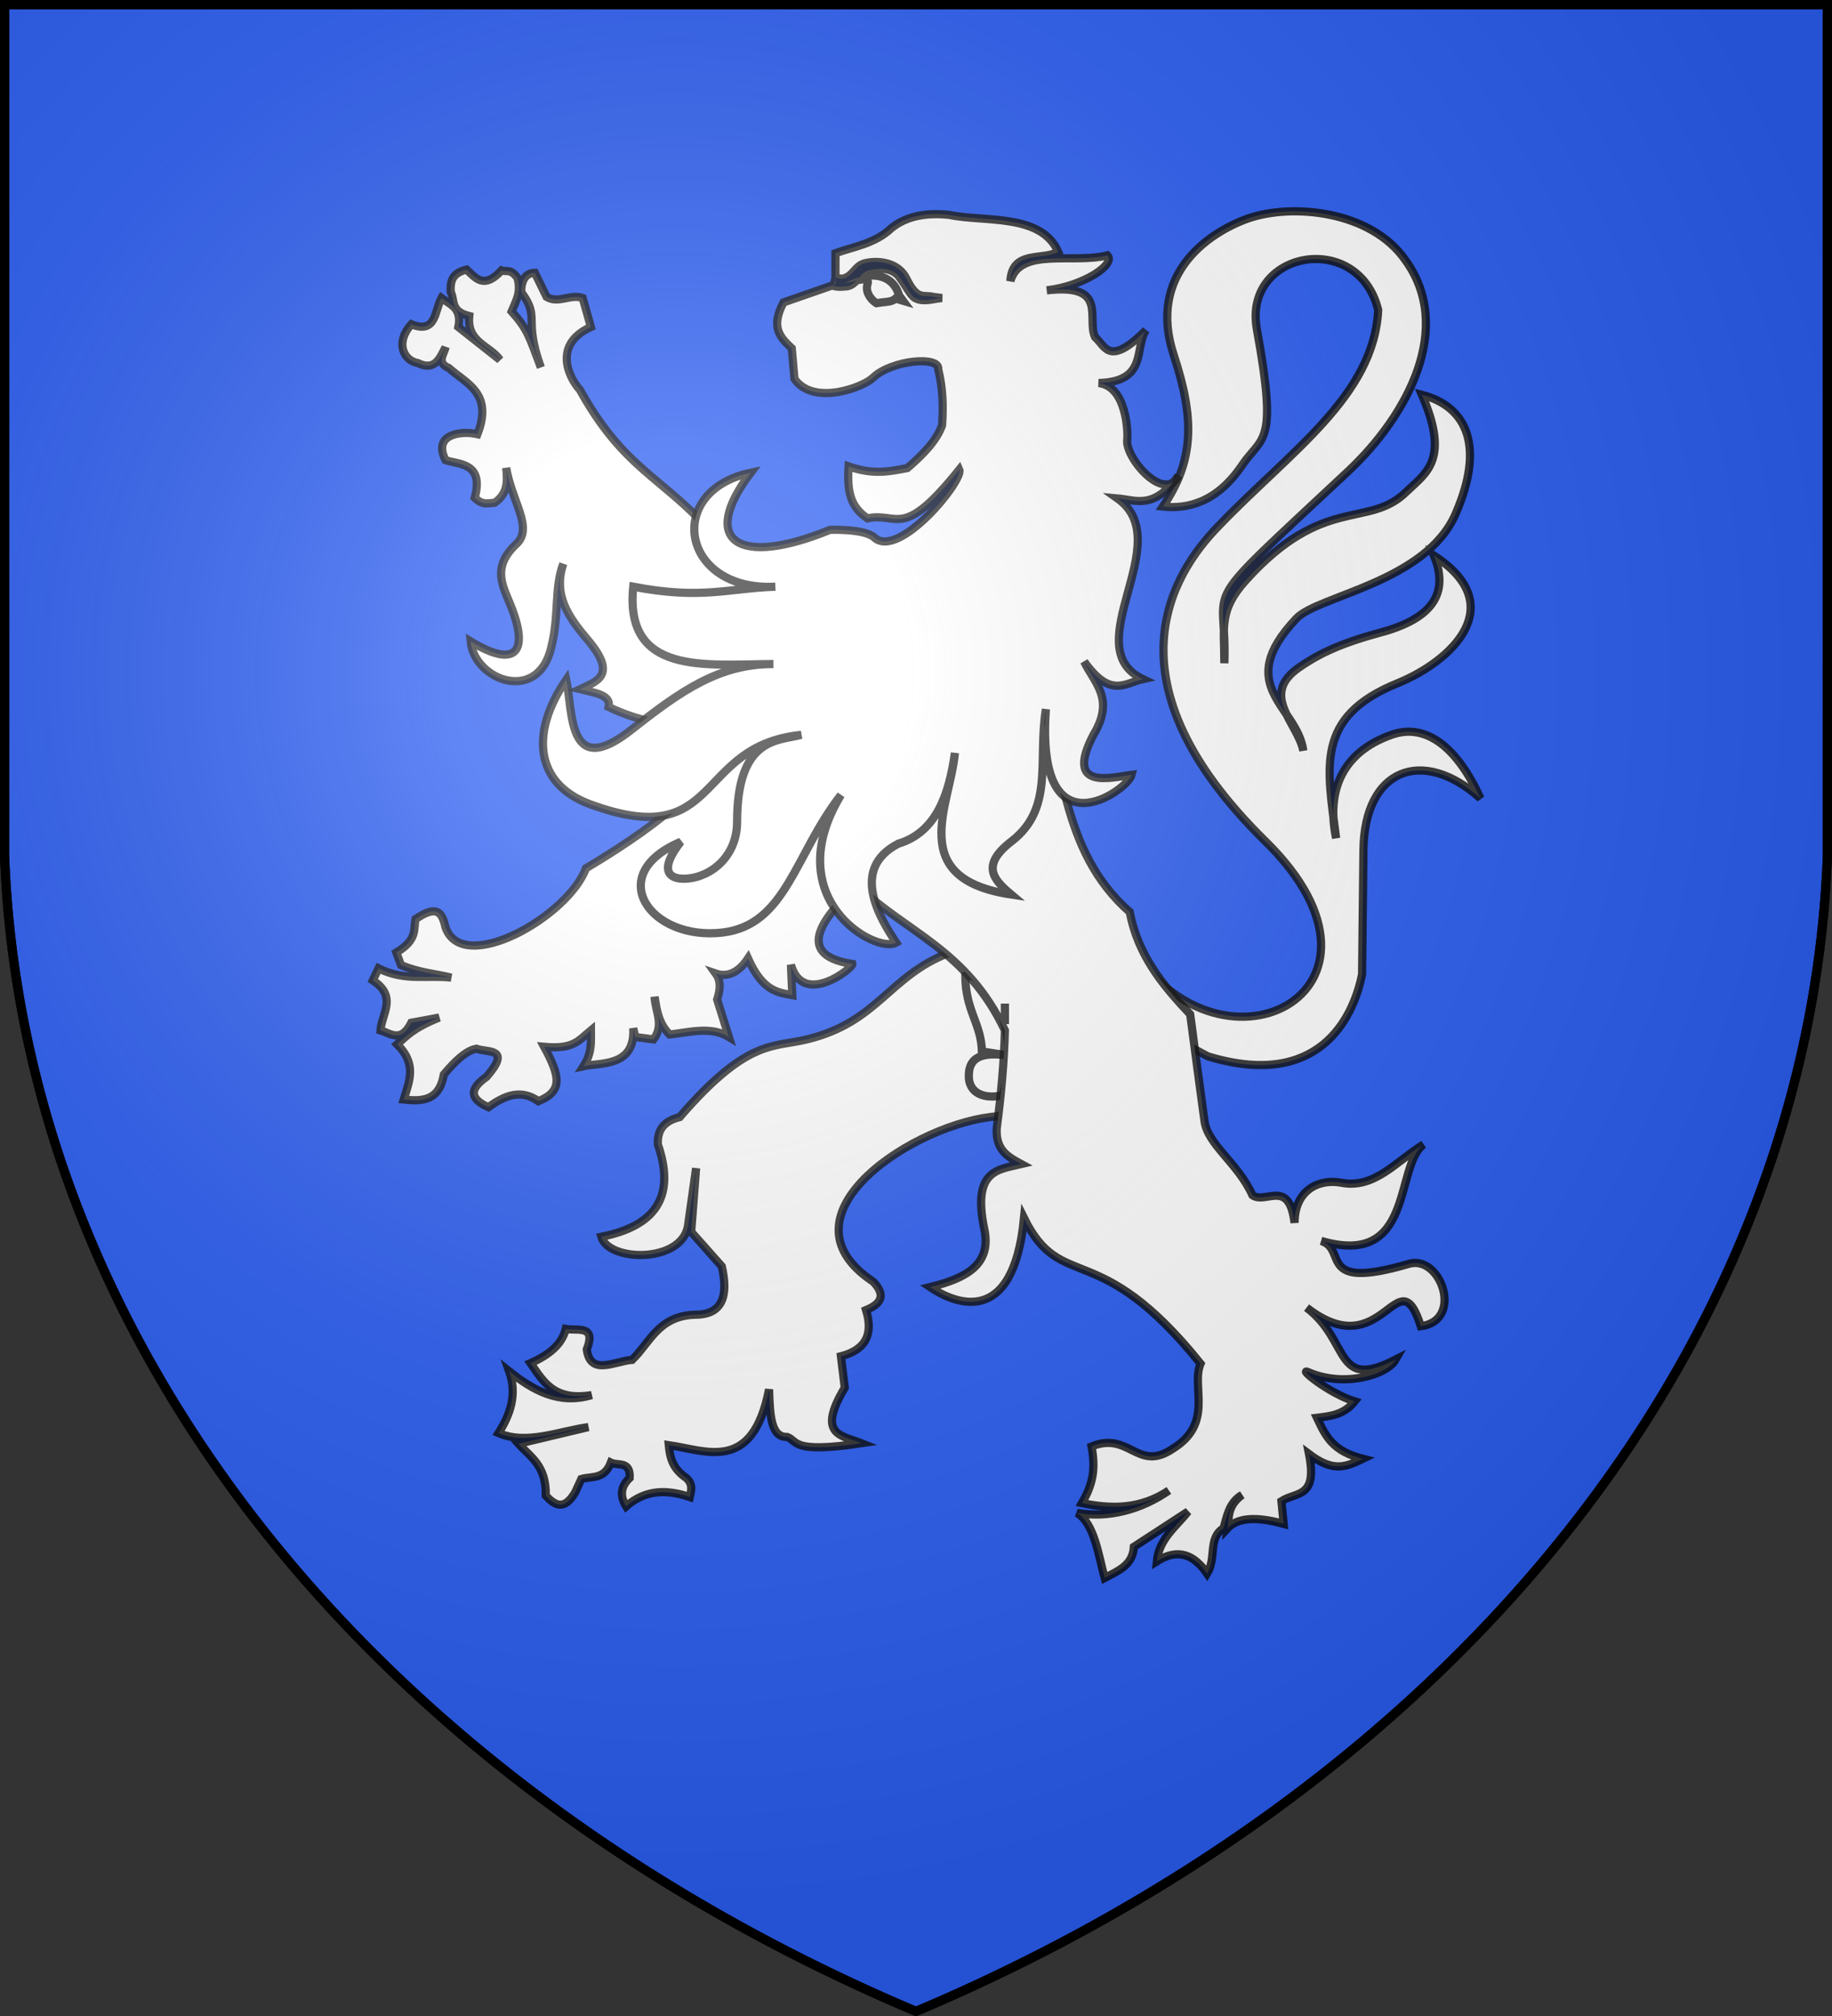 <svg version="1.1" width="600" height="660" stroke="#000" stroke-width="3" xmlns="http://www.w3.org/2000/svg">
<rect width="100%" height="100%" fill="#333333" stroke="none"/>
<defs>
<radialGradient id="G" cx="221" cy="226" r="300" gradientTransform="matrix(1.35,0,0,1.35,-77,-85)" gradientUnits="userSpaceOnUse"><stop offset="0" stop-color="#fff" stop-opacity=".31"/><stop offset="0.19" stop-color="#fff" stop-opacity=".25"/><stop offset="0.6" stop-color="#666" stop-opacity=".13"/><stop offset="1" stop-color="#000" stop-opacity=".13"/></radialGradient>
</defs>
<path fill="#2b5df2" d="M1.5 1.5h597V280A570 445 0 0 1 300 658.5 570 445 0 0 1 1.5 280Z"/>
<g fill="#fff" stroke-opacity=".8" transform="matrix(.895,0,0,.895,27.5,26.5)"><path d="M 381.3 313.8 C 414 371 488.7 333.3 432.2 278 C 373 219.8 398.3 180.3 414.8 163.2 C 441.3 135.5 472 115.4 473.6 83.8 C 466.4 54.4 424 62 429.2 90.8 C 437 133.7 431.3 129.5 423.7 140.7 C 414.7 154 404 156.7 394.8 155.7 C 406.3 138.8 406.5 123.7 398.8 100.3 C 389 70.6 411.6 55.5 425.7 50.4 C 442 44.6 471 47.4 483.6 65.6 C 501.2 90 485 121.7 462.7 142.7 C 405.5 196.2 418.5 181.5 417.3 213 C 417.3 199.6 415.2 193.7 425.2 182.6 C 453.8 151 470 164 484 150.2 C 491 143.4 500 138.7 489.6 114.8 C 505.8 119 512.8 133.3 502 158.2 C 491.2 183.4 451.5 188.3 443.7 196.6 C 420.2 221.4 444 228.6 446.2 245 C 444.2 234.8 430 224.6 444.7 214.5 C 450.8 210.3 458.2 206.2 473.6 202 C 491.3 197.4 500.3 189 494 173.6 C 522 191.8 500.6 212.2 480.7 220.3 C 450.2 232.7 455 251.2 458.2 277 C 454 256.8 463 244.4 479 239 C 491.2 235 502.5 243.7 511 262.4 C 489.7 243.4 468.5 251.7 468.2 281.4 L 467.7 326.8 C 464.4 343.3 451.5 369 411.3 356.8 L 366 332.8 L 381.3 313.8 Z M 316.4 319 C 294.5 327.4 290.6 344.3 264.5 350.6 C 252 353.6 242.7 350.4 218 379 C 211.6 380.6 209.8 384.3 210 389 C 216 406.4 211 418.5 189.3 422.8 C 192 432 218.5 432.5 221 419 C 221.3 416.8 224 397.7 224 397.7 L 222.2 421 L 233.4 433.6 C 235.8 444 234 451.4 223.5 451.3 C 210.2 451.8 207.2 461.4 200.6 467.8 C 194.2 468.3 185.3 473.8 184 464 C 187.6 454.8 180.5 457.3 176.3 456.5 C 175 462 170.3 466 163.4 469 C 168 475.5 171.7 483 185.8 480.7 C 173.8 484.3 164.4 479 155.6 472 C 158.6 480.5 156 487.8 151.7 494.6 C 162 499 173.5 494 184.6 492.4 L 159 498.5 C 163.4 503.4 169.2 506.4 169 517.5 C 172.3 521 175.7 523.2 179.8 516.2 L 182 511.4 C 185.8 510.3 190.4 511.7 192.8 505.4 C 195.4 506.7 200 504.6 199.7 511 C 196 514.5 196.3 518 198.4 521.4 C 205.7 515 213.7 515.3 221.7 518 C 222.2 515.7 223 513.3 220.4 511 C 215.2 507.5 214.4 503.2 214 499 C 227.8 501 244.7 509.3 250.7 478.6 C 251 488.2 251.4 496.2 257.3 496 C 261.3 497.4 258.6 502.2 284.5 498.3 C 277.2 495.4 268 495.4 278.4 478 L 277 466.5 C 285.8 464.2 289 458.8 286.2 449.6 C 292 447.2 293.4 444 288.8 439.2 C 251.8 414.7 305 380.6 334.6 378.7 L 356.2 365 L 342.4 317.7 L 316.4 319 Z M 322.5 327.2 C 322.6 340.3 328.3 344.6 328.6 355 L 339.5 356.7 C 330.5 355.2 324 356 323.8 363.5 C 323.5 370.7 330 372.5 336.3 371 C 344.2 342.4 327.4 325.5 322.5 327.2 Z M 424 420 C 430 422.6 439 420.8 439.3 432 C 433.7 441 438 442 437.7 447"/><path d="M 140 69 C 134.5 70.3 134 73.6 134.2 77.2 C 135.8 80 133.8 84.2 141 86 C 140 95.7 148.6 96.8 152.2 102 L 137 90 C 138.4 83 134 81.8 130.8 79.4 C 128.3 84 129 92.7 119.8 89 C 113.6 96 117.2 102.4 122.2 103.2 C 128.3 106.2 130.2 101.6 132.3 97.4 C 131.8 100 128.8 103 133.5 105 C 140 110.8 149.8 114.2 144 129.2 C 137.8 127.8 127.5 129.3 132.3 138.7 C 137 140.4 146.5 139.4 143 152.5 C 146 155.4 148 154.4 150.3 154.3 C 155.3 150.8 155 146.2 154.5 141.5 C 156.6 154 164.5 163.4 158.3 169.3 C 149 178 153.3 184.7 156.2 192 C 163 209 158 215 141.5 205 C 142.8 219.3 166.2 228 171 207.2 C 174 195.3 172 185.6 175.4 176.6 C 171.6 188 177.2 196 184.3 204.4 C 195.4 217.5 187.6 219.6 181.5 222.5 C 186.7 223.8 193 224.5 192 229 C 198.2 232 204.2 233.8 210 234.8 L 220 262 C 211 270.4 198.8 279 183.7 288 C 177.2 305.6 138.6 327.5 132.3 309.6 C 131 303.8 129 301.4 121.3 306.6 C 120.6 310.5 122 314.2 114.3 318.8 L 116 323.4 C 123 326.3 128.4 326.5 134.4 328 C 125.6 327 117.4 329.4 107.8 324.6 L 105.7 329 C 114.8 335 109 341 108.5 347.3 C 112.2 348.4 116 352 119.8 344.5 L 130 342.6 C 120.3 346.5 118 349.4 114.6 352.4 C 122 359.7 119 366 117 372.6 C 123.7 373.3 130 373.2 131.7 363.4 C 135.7 358.7 139.7 354.7 143.6 354 C 147.8 355.5 156.6 353.6 147.3 364.3 C 140 369.4 142.2 372.8 148 375.4 C 154 371 160 368.7 166.3 373.2 C 175.4 369.5 174.2 364 168.4 353.3 C 179.2 354.3 181 351 185.5 347.3 C 185.5 351.4 186 355.4 182.8 360.4 C 189 359 201.8 360.8 201 346.5 L 201.7 349.7 L 208.4 350.6 C 212.5 345.4 209 340.2 208.8 335 C 209.6 339.8 210.2 344.7 214.3 348.8 C 221.6 348 229.4 345.7 236 349.7 L 231.7 336 C 233.2 331.5 232.8 328.7 231.2 326.5 C 234.7 327.7 239 327 243 321 C 248.4 333 253.8 333.4 259.2 334.4 L 258.7 323.3 C 263.2 339 281.5 324.4 281.2 323 C 258 319.5 272.8 303.8 282.8 294.2 C 301 311.6 323 317.7 337 347.3 C 336.7 359 335.6 371 334 383.2 C 333.6 391.3 338.4 393.7 343 396.2 C 334.7 398.2 325 398.2 329.4 419.7 C 332.4 433 322.7 438 309.6 441.2 C 318.2 447 340 456.8 344 416 C 357.8 443.8 371 422.4 408.6 469.2 C 405 477.7 413.7 491 398.3 500.4 C 385.5 509 382.5 493.8 368.7 499.5 C 370.2 507.4 369.4 513 365.2 520.2 C 375.8 522.4 386.5 522.6 397 515.6 C 386.7 522.7 374.8 525.8 363.4 523.8 C 369.8 527.7 371.3 539.6 373.5 547.6 C 378.4 545 383.8 543 384.2 536.2 L 404 523.3 C 399.5 529 393.4 533.3 392.6 541.5 C 400.5 536.5 406.3 539.2 411 546 C 414.5 540.4 411.2 533 417 529.4 C 418.3 525 419 520 423.8 517.2 C 418.4 521.2 419 525.3 418.5 529.4 C 423 524.6 431.6 525.8 439 527.8 L 438.2 519.5 C 443.6 516 451.5 518.5 448.3 502.3 C 457.2 509 461.8 507 468 504 C 457 501.2 454.5 496 451.2 489 C 456 488.4 461 488 465 483 C 455.3 480 444 470.5 448 472.3 C 461 478 476.8 473.4 480 467.7 C 457.3 479.3 463.6 461 447.4 448.7 C 475.5 470.6 480.8 429.2 489.2 455.5 C 505 453.5 496.6 429.2 484.8 432.7 C 450.7 442.7 462.6 427.3 452.7 424.3 C 487 434.3 479.5 397 490.2 389 C 480 395.3 472.2 405.4 460 403 C 451.5 401.5 443 406 443 417.7 C 441 401.3 432.5 411 427.6 407.6 C 422.2 395.7 411 389 410 380.2 C 408.5 369 406.7 356 404.8 341.4 C 395 331 385.7 320 382.7 304 C 357 281.5 358.7 248.2 348.4 219.6 L 236.4 173.7 C 215.6 145.2 199.8 146 181.5 113 C 177 108 171.8 96.2 185.5 90 L 182.5 79.4 C 178 77.8 173.7 81.6 169.3 79 L 165 70.2 C 162 70.2 160 72.4 160 77.2 C 167.2 87 160.6 86.5 167.2 104.8 C 163 93.7 162.5 91 156.5 84.3 C 158 80.6 160.2 77.3 158.6 72 C 156 68.5 154.7 70 152.8 69.3 C 146.3 76.4 143.3 72 140 69 Z M 337 337.5 C 337 340 337 342.4 337 345 L 337 337.5 Z"/><path d="M 312.6 105.5 C 313.4 100.5 295.5 102 288.7 108.6 C 285.2 112 267 119 260 109 L 259 97.8 C 255 94 251 90.3 256 81 L 275 74.4 L 275 63 C 281.6 60.6 289.4 59.6 295.5 53.8 C 300.5 49.8 307.4 48 316.7 49 C 329.3 51.7 350.3 48.3 356.5 62.5 C 350.6 65.8 339.7 61.8 339 73.2 C 342.6 60.7 361.8 67 374.5 63.8 C 377.7 67 366 75 352.3 76.6 C 375 74 366.8 86.8 370 93.7 C 373.8 97 375 104.7 388.6 91.2 C 384.3 97.7 389.4 110 371.3 110.5 C 381.7 111.7 382 128.8 381.8 131 C 380.6 137.5 395.4 154.7 400.5 144.4 C 391.5 157 385 153.3 378.2 152.7 C 400.6 168.6 362.7 207 387.5 218.8 C 381 220.2 375.7 226 366 212.4 C 369.7 220.2 377.4 226 369.4 239.2 C 358.5 260 376.6 254.6 383.4 253.8 C 382 259.5 348.2 283.6 352 229.8 C 349 248.7 355 266 339.6 278 C 327.8 287 333 292.3 339.3 297.6 C 300.5 291.8 317 265 318.7 245.8 C 316.6 260.8 312 274.8 298 279 C 280 288.3 291.5 306.5 297.2 315.2 C 289.7 319.4 254 299.2 277 261.2 C 260 283 257 308.7 233.7 311.5 C 207.2 314.6 190 290.3 218.4 278.3 C 210.5 288.3 213.6 292.2 220.3 291.8 C 229.4 291.3 239 283.7 239 271 C 239 240 254 241.4 262.5 239.2 C 223 243.2 233.7 282.5 185 264.5 C 165 257 163.2 238.3 176.5 219 C 179 230.7 176.8 256 200.5 237.2 C 218.5 223 232.6 213.2 252.3 213.3 C 227.6 213.4 197.7 217.6 201 185 C 226 189.8 235.6 185.6 253 185 C 218.6 186.8 212.2 150 244 143.3 C 225 168.4 239.3 178 273 164.2 C 273 164.2 285.6 163.7 289.2 167 C 298.2 175.2 322 146 320.3 142.2 C 299.3 168.4 298 157.6 286.7 160 C 280.5 155.8 279.2 150.4 279.8 141 C 289 144.2 295 142.8 301.3 141.6 C 307 136.7 312 131.6 314 126 C 314.5 119 314.3 112.3 312.6 105.5 Z M 278.4 74 C 285.5 70 295.6 69.2 298.3 78.5 L 299.7 80.4 L 297 79.6 C 295.7 80.8 293.8 80.8 292 81 L 290 81.3 C 287.2 79.5 286 76.6 286.7 74.4 C 288 70.5 280.5 74 278.4 74 L 278.4 74 Z M 285.3 66.8 C 282 68 281.4 71.4 277.8 72.3 C 276.3 72.4 275 72 275 72 L 274.3 75 C 274.3 75 276 75.5 278.2 75.2 C 282.3 75.3 283.3 71.2 286.4 69.5 C 290.2 68.4 295 68 298 71.2 C 301 75 302.3 78.5 304.3 79.5 C 307.3 81 310.7 79.7 314 79.4 L 310.8 79 C 307.3 78 305 80.6 301 72.4 C 298 66.2 290.3 65.4 285.3 66.8 Z"/></g>
<path fill="url(#G)" d="M1.5 1.5h597V280A570 445 0 0 1 300 658.5 570 445 0 0 1 1.5 280Z"/></svg>